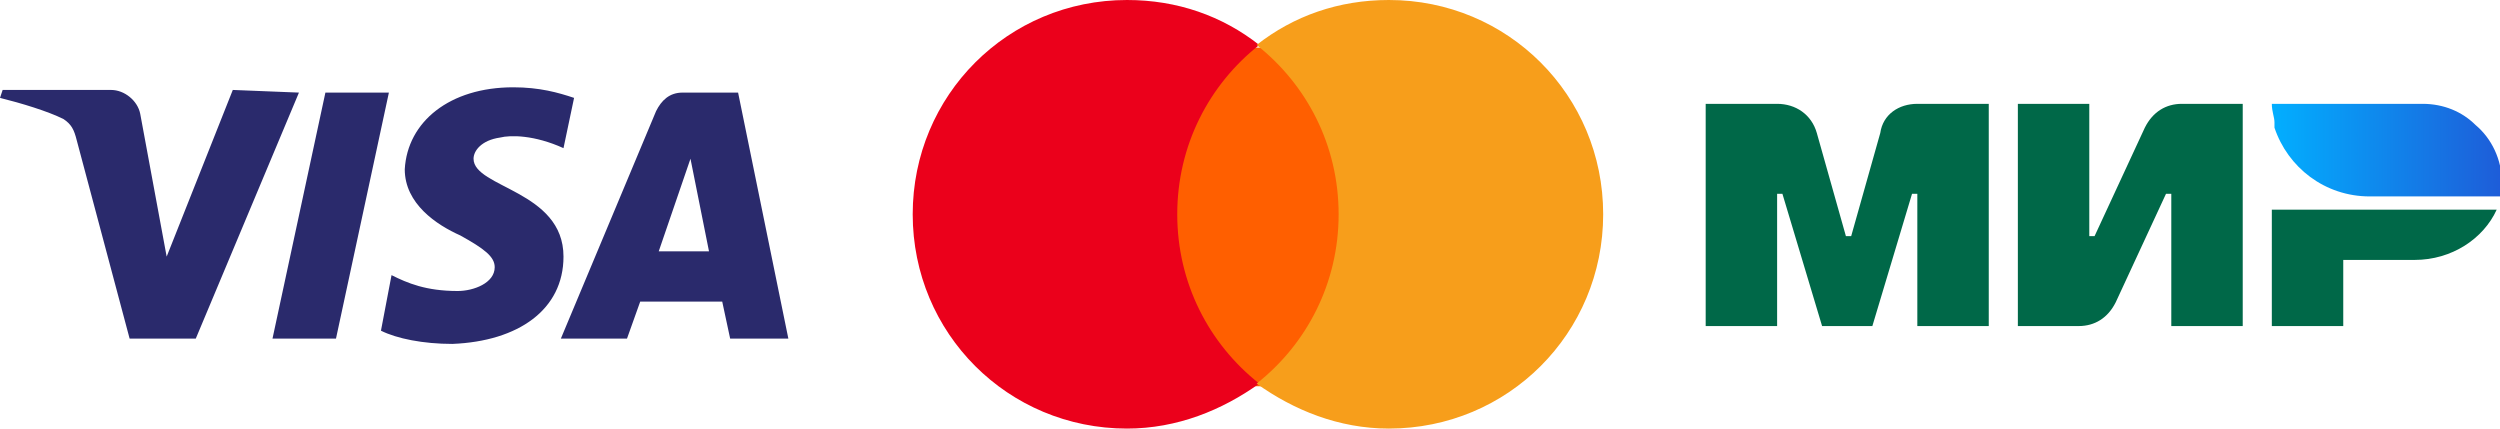 <?xml version="1.0" encoding="UTF-8"?> <!-- Generator: Adobe Illustrator 24.2.3, SVG Export Plug-In . SVG Version: 6.00 Build 0) --> <svg xmlns="http://www.w3.org/2000/svg" xmlns:xlink="http://www.w3.org/1999/xlink" id="Слой_1" x="0px" y="0px" viewBox="0 0 94.5 16.2" style="enable-background:new 0 0 94.5 16.2;" xml:space="preserve"> <style type="text/css"> .st0{fill:#006848;} .st1{fill:url(#SVGID_1_);} .st2{fill:#FF5F00;} .st3{fill:#EB001B;} .st4{fill:#F79E1B;} .st5{fill:#2A2A6C;} </style> <g transform="translate(2.175 29.825)"> <path class="st0" d="M68.9-24.8l-1.1,3.9h-0.2l-1.1-3.9c-0.2-0.7-0.8-1.1-1.5-1.1h-2.7v8.4H65v-5h0.2l1.5,5h1.9l1.5-5h0.2v5H73 v-8.4h-2.7C69.6-25.9,69-25.5,68.9-24.8z M83.7-17.5h2.7V-20h2.7c1.4,0,2.6-0.8,3.1-1.9h-8.5C83.7-21.9,83.7-17.5,83.7-17.5z M78.9-25L77-20.9h-0.2v-5h-2.7v8.4h2.3c0.6,0,1.1-0.3,1.4-0.9l1.9-4.1h0.2v5h2.7v-8.4h-2.3C79.7-25.9,79.2-25.6,78.9-25z"></path> <linearGradient id="SVGID_1_" gradientUnits="userSpaceOnUse" x1="-179.119" y1="258.808" x2="-180.113" y2="258.808" gradientTransform="matrix(8.783 0 0 -3.49 1665.624 879.063)"> <stop offset="0" style="stop-color:#1E5CD8"></stop> <stop offset="1" style="stop-color:#02AFFF"></stop> </linearGradient> <path class="st1" d="M89.4-25.9c0.8,0,1.5,0.3,2,0.8c0.6,0.5,1,1.3,1,2.2c0,0.2,0,0.4,0,0.5h-5c-1.7,0-3.1-1.1-3.6-2.6 c0,0,0,0,0-0.1v-0.1c0-0.2-0.1-0.4-0.1-0.7C83.7-25.9,89.4-25.9,89.4-25.9z"></path> </g> <polygon class="st2" points="44,1.8 51.1,1.8 51.1,14.6 44,14.6 "></polygon> <path class="st3" d="M44.5,8.1c0-2.6,1.2-4.9,3.1-6.4c-1.4-1.1-3.1-1.7-5-1.7c-4.5,0-8.1,3.6-8.1,8.1s3.6,8.1,8.1,8.1 c1.9,0,3.6-0.7,5-1.7C45.7,13,44.5,10.7,44.5,8.1z"></path> <path class="st4" d="M60.6,8.1c0,4.5-3.6,8.1-8.1,8.1c-1.9,0-3.6-0.7-5-1.7c1.9-1.5,3.1-3.8,3.1-6.4s-1.2-4.9-3.1-6.4 c1.4-1.1,3.1-1.7,5-1.7C57,0,60.6,3.6,60.6,8.1z"></path> <path class="st5" d="M14.7,3.5l-2,9.3h-2.4l2-9.3H14.7z M24.9,9.5L26.1,6l0.7,3.5H24.9L24.9,9.5z M27.6,12.8h2.2l-1.9-9.3h-2.1 c-0.5,0-0.8,0.3-1,0.7l-3.6,8.6h2.5l0.5-1.4h3.1L27.6,12.8z M21.3,9.7c0-2.5-3.4-2.6-3.4-3.7c0-0.3,0.3-0.7,1-0.8 c0.4-0.1,1.3-0.1,2.4,0.4l0.4-1.9c-0.6-0.2-1.3-0.4-2.3-0.4c-2.4,0-4,1.3-4.1,3.1c0,1.3,1.2,2.1,2.1,2.5c0.9,0.5,1.3,0.8,1.3,1.2 c0,0.6-0.8,0.9-1.4,0.9c-1.2,0-1.9-0.3-2.5-0.6l-0.4,2.1C15,12.8,16,13,17.1,13C19.6,12.9,21.3,11.7,21.3,9.7z M11.3,3.5l-3.9,9.3 H4.9l-2-7.5C2.8,4.9,2.7,4.7,2.4,4.5C1.8,4.2,0.8,3.9,0,3.7l0.1-0.3h4.1c0.5,0,1,0.4,1.1,0.9l1,5.4l2.5-6.3L11.3,3.5L11.3,3.5z"></path> </svg> 